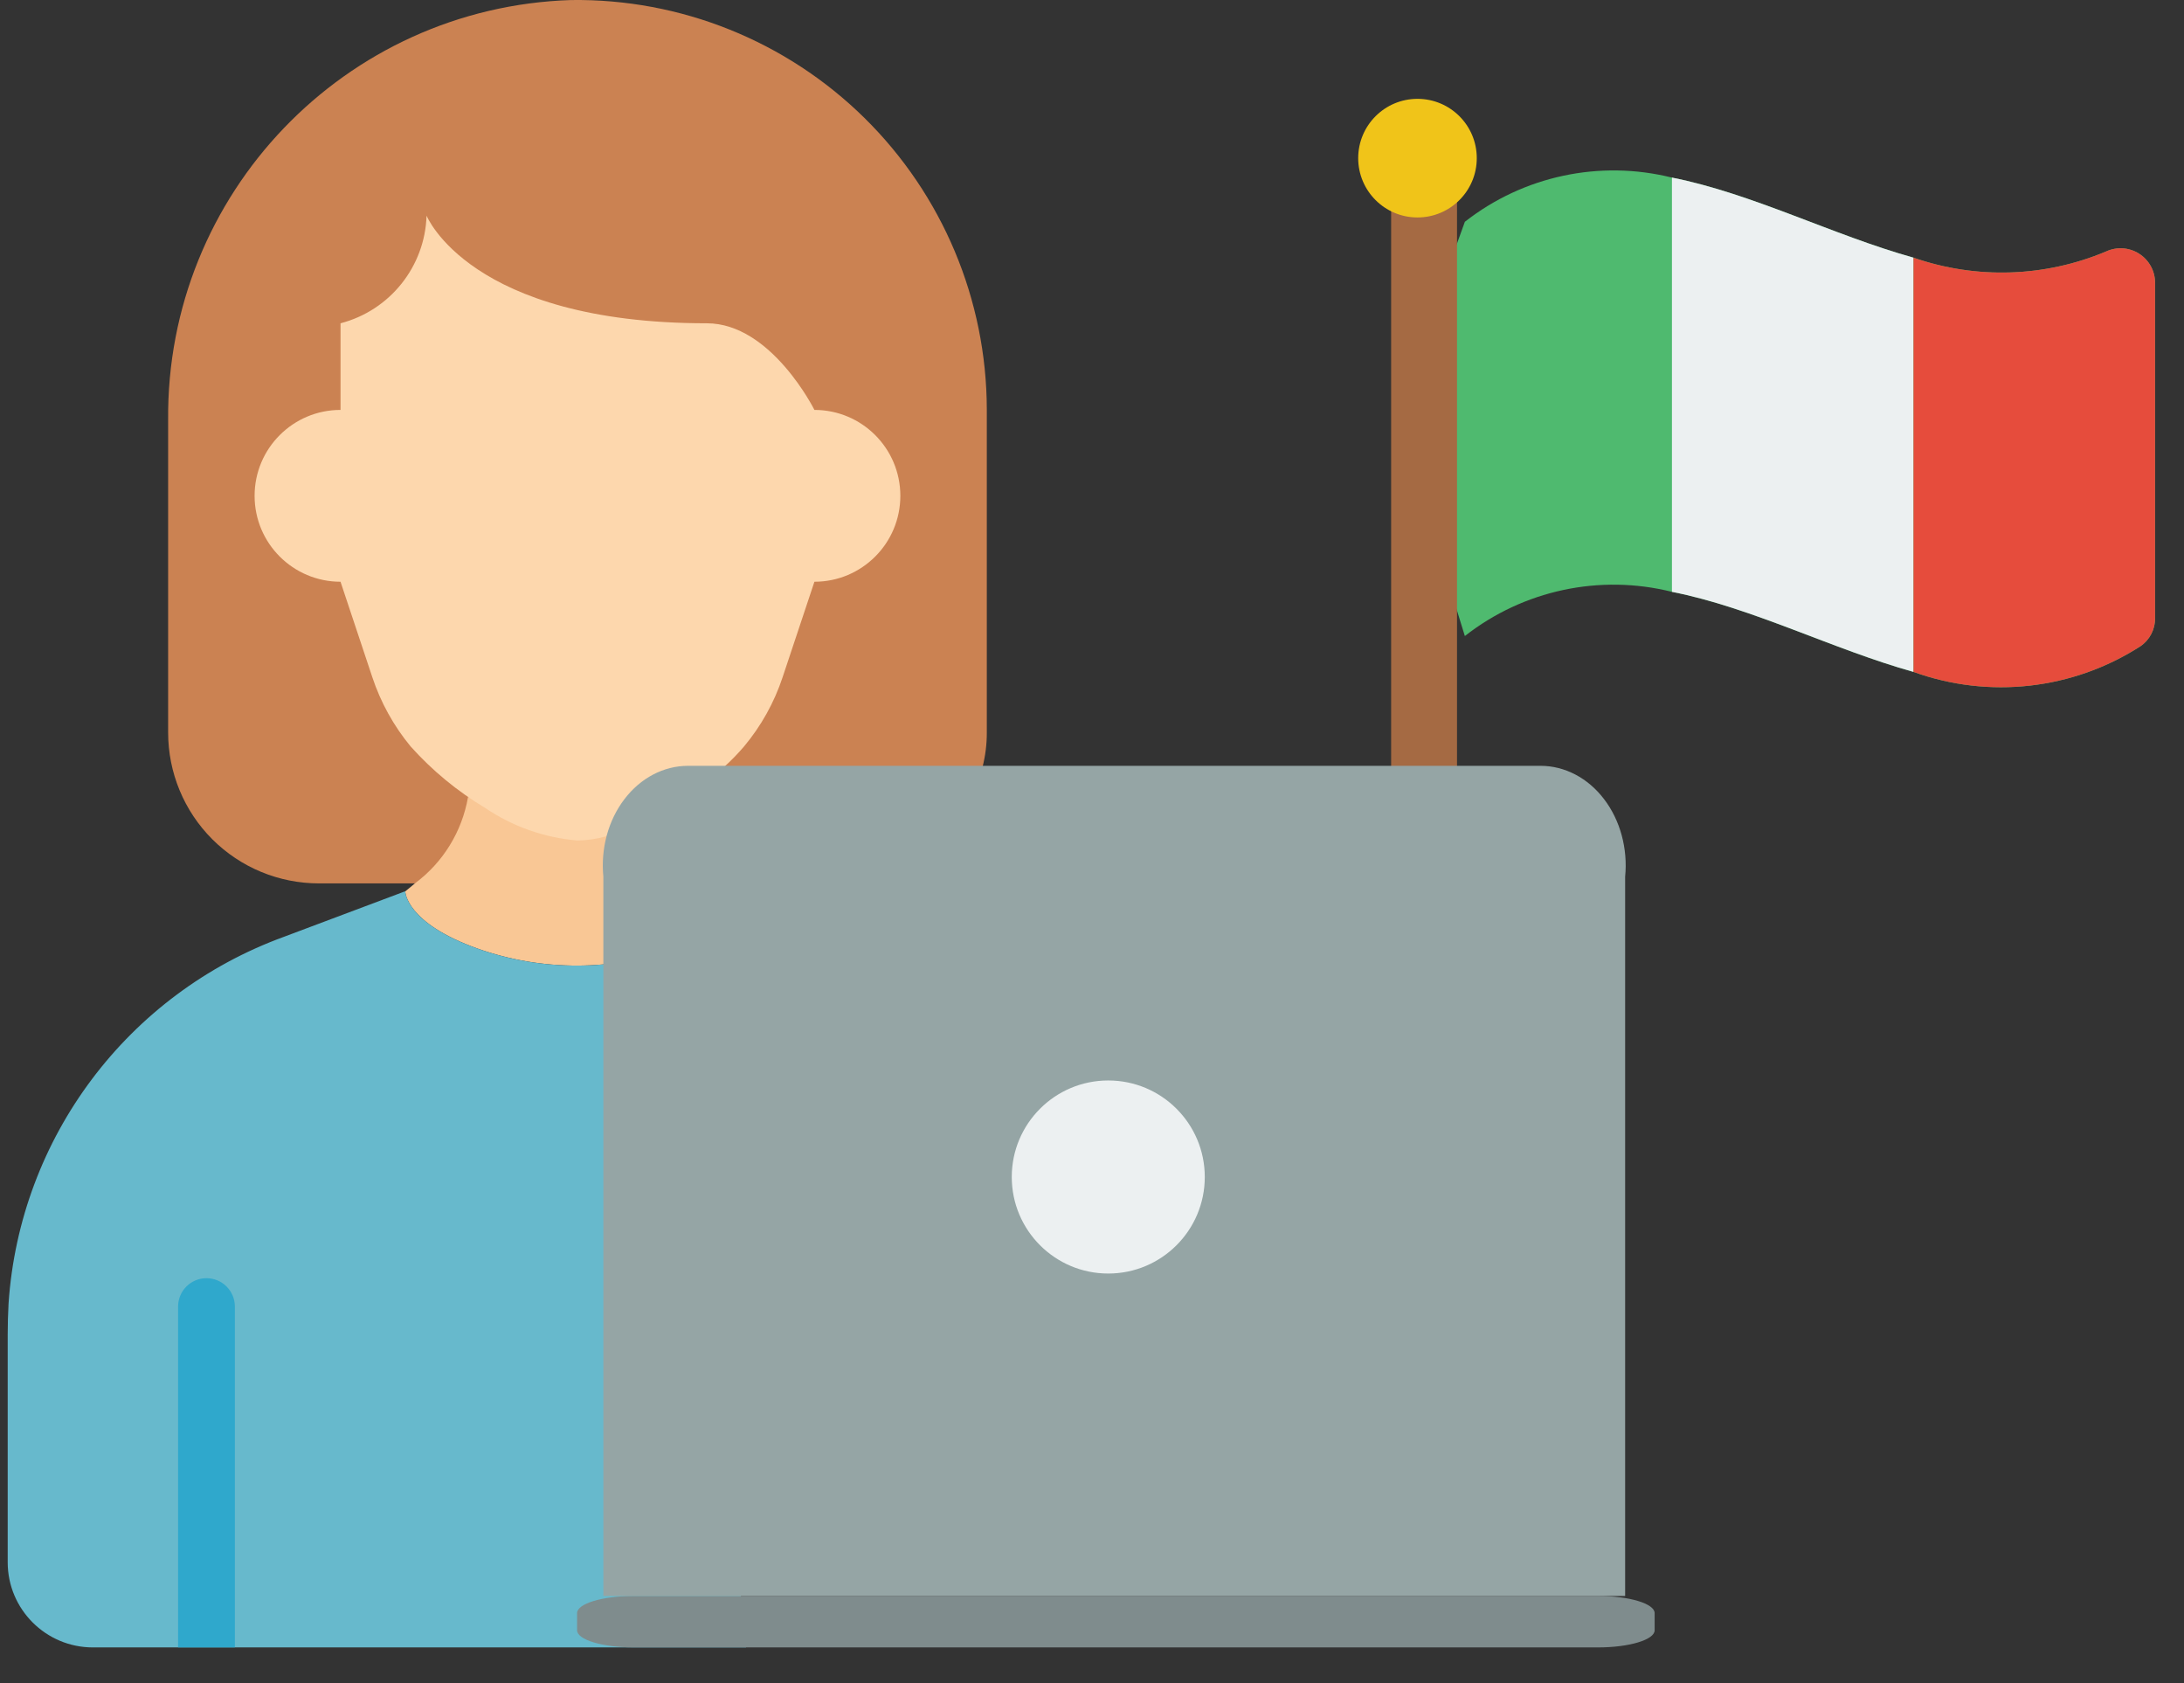 <?xml version="1.0" encoding="UTF-8"?> <svg xmlns="http://www.w3.org/2000/svg" width="61" height="47" viewBox="0 0 61 47" fill="none"><rect x="0" y="0" width="61" height="47" fill="#333333" stroke="none"/> <path d="M58.824 7.022C57.114 7.742 55.198 7.804 53.445 7.195C51.199 6.569 48.944 5.403 46.698 4.959C44.683 4.457 42.549 4.912 40.914 6.193L38.987 11.523L40.914 17.76C42.549 16.479 44.683 16.023 46.698 16.526C48.944 16.969 51.199 18.136 53.445 18.762C55.552 19.523 57.893 19.259 59.778 18.049C60.041 17.872 60.197 17.575 60.192 17.259V7.889C60.19 7.562 60.021 7.258 59.745 7.083C59.468 6.907 59.121 6.884 58.824 7.022Z" fill="#4FBA6F"></path> <path d="M40.695 5.52L40.695 22.762C40.696 22.934 40.664 23.105 40.603 23.26C40.452 23.663 40.13 23.92 39.775 23.92C39.421 23.92 39.099 23.663 38.947 23.26C38.886 23.105 38.855 22.934 38.855 22.762L38.855 5.52C39.378 6.115 40.173 6.115 40.695 5.52Z" fill="#A56A43"></path> <path d="M53.446 7.195V18.762C51.2 18.136 48.944 16.969 46.698 16.526V4.959C48.944 5.403 51.2 6.569 53.446 7.195Z" fill="#ECF0F1"></path> <path d="M60.192 7.889V17.258C60.196 17.575 60.041 17.872 59.778 18.049C57.893 19.259 55.552 19.523 53.445 18.762V7.195C55.198 7.804 57.114 7.742 58.823 7.022C59.121 6.884 59.468 6.907 59.744 7.082C60.021 7.258 60.19 7.561 60.192 7.889Z" fill="#E64C3C"></path> <path d="M41.247 4.416C41.247 5.331 40.506 6.072 39.591 6.072C38.677 6.072 37.935 5.331 37.935 4.416C37.935 3.501 38.677 2.76 39.591 2.76C40.506 2.76 41.247 3.501 41.247 4.416Z" fill="#F0C419"></path> <path fill-rule="evenodd" clip-rule="evenodd" d="M11.596 24.667H8.908C7.791 24.667 6.719 24.224 5.929 23.434C5.139 22.644 4.696 21.572 4.696 20.455V11.731C4.638 5.413 9.635 0.204 15.95 0.001C19.011 -0.041 21.961 1.144 24.142 3.291C26.324 5.439 27.555 8.37 27.562 11.431V20.455C27.563 20.779 27.523 21.101 27.443 21.415L11.596 24.667Z" fill="#CB8252"></path> <path fill-rule="evenodd" clip-rule="evenodd" d="M18.885 26.483C17.095 27.12 15.141 27.123 13.349 26.491C11.319 25.769 11.319 24.889 11.319 24.889C11.414 24.809 11.501 24.746 11.588 24.667C12.374 24.084 12.905 23.22 13.072 22.256L18.457 22.208L18.885 26.483Z" fill="#F9C795"></path> <path fill-rule="evenodd" clip-rule="evenodd" d="M20.836 46.001H2.595C1.281 46.001 0.215 44.936 0.215 43.622V37.277C0.215 36.976 0.223 36.682 0.239 36.397C0.552 31.762 3.568 27.748 7.932 26.158L11.311 24.889H11.319C11.319 24.889 11.319 25.769 13.349 26.491C15.141 27.123 17.095 27.12 18.885 26.483L20.836 46.001Z" fill="#67B9CC"></path> <path fill-rule="evenodd" clip-rule="evenodd" d="M20.225 21.415C20.423 21.237 20.608 21.046 20.781 20.844C21.259 20.273 21.625 19.616 21.859 18.909L22.747 16.244C24.073 16.244 25.147 15.17 25.147 13.845C25.147 12.52 24.073 11.446 22.747 11.446C22.747 11.446 21.542 9.027 19.742 9.027C13.119 9.027 11.914 6.021 11.914 6.021C11.869 7.445 10.89 8.669 9.511 9.027V11.446C8.186 11.446 7.111 12.52 7.111 13.845C7.111 15.17 8.186 16.244 9.511 16.244L10.399 18.909C10.633 19.614 10.996 20.271 11.47 20.844C12.072 21.516 12.772 22.094 13.547 22.557C14.314 23.078 15.201 23.392 16.125 23.469C16.39 23.466 16.654 23.428 16.91 23.358L20.225 21.415Z" fill="#FDD7AD"></path> <path d="M44.631 44.564H17.702C16.827 44.564 16.118 44.778 16.118 45.043V45.522C16.118 45.787 16.827 46.001 17.702 46.001H44.631C45.506 46.001 46.215 45.787 46.215 45.522V45.043C46.215 44.778 45.506 44.564 44.631 44.564Z" fill="#7F8C8D"></path> <path fill-rule="evenodd" clip-rule="evenodd" d="M6.56 36.484V46.001H4.974V36.484C4.974 36.046 5.329 35.691 5.767 35.691C6.205 35.691 6.56 36.046 6.56 36.484Z" fill="#2FA8CC"></path> <path fill-rule="evenodd" clip-rule="evenodd" d="M16.852 44.564V24.481C16.775 23.693 16.989 22.905 17.441 22.314C17.892 21.722 18.538 21.384 19.217 21.384H43.026C43.705 21.384 44.351 21.722 44.802 22.314C45.254 22.905 45.468 23.693 45.391 24.481V44.564H16.852Z" fill="#95A5A5"></path> <path d="M30.954 35.561C32.443 35.561 33.65 34.354 33.65 32.865C33.65 31.377 32.443 30.17 30.954 30.17C29.466 30.17 28.259 31.377 28.259 32.865C28.259 34.354 29.466 35.561 30.954 35.561Z" fill="#ECF0F1"></path> </svg> 